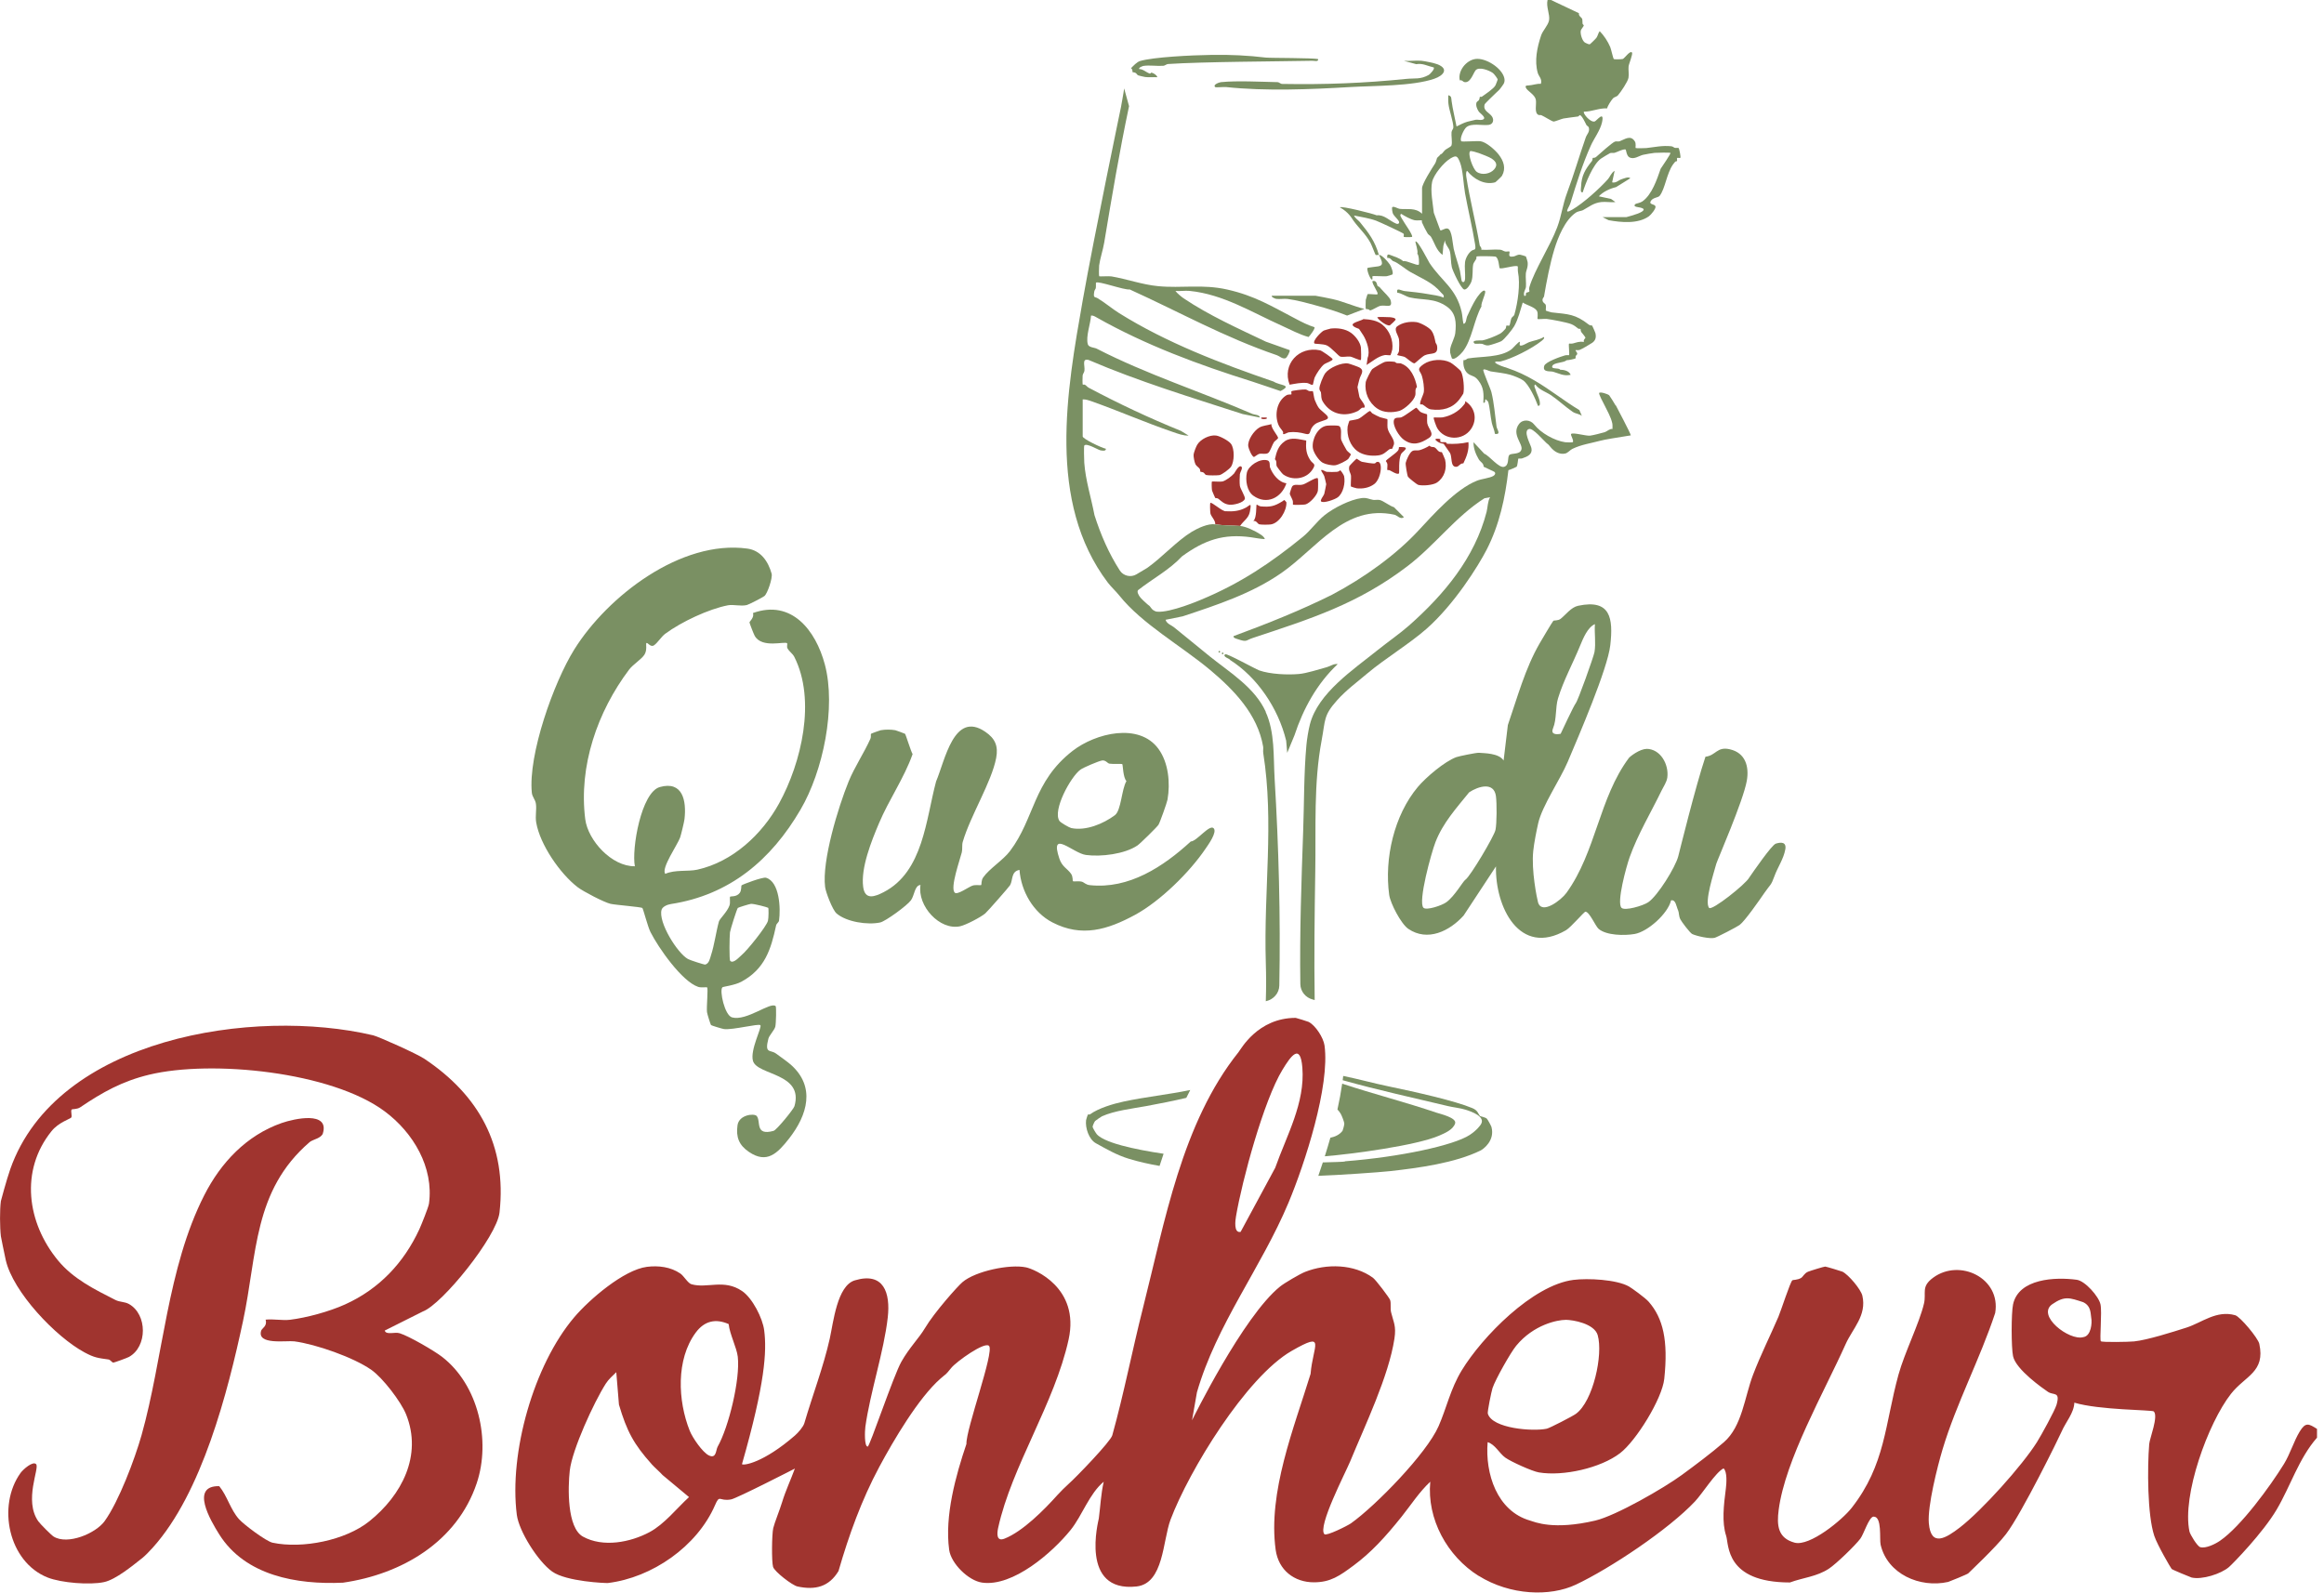 <svg width="213" height="146" viewBox="0 0 213 146" fill="none" xmlns="http://www.w3.org/2000/svg">
<g clip-path="url(#clip0_47_575)">
<path d="M59.24 58.95C59.175 59.024 59.335 59.58 59.07 60.006C58.806 60.433 58.017 60.909 57.662 61.38C54.756 65.239 53.023 70.225 53.638 75.091C53.887 77.05 56.074 79.446 58.187 79.411C57.877 77.829 58.766 72.626 60.474 72.149C62.571 71.564 62.93 73.404 62.735 75.091C62.705 75.359 62.421 76.519 62.336 76.772C62.126 77.397 60.553 79.63 60.978 80.106C61.857 79.709 63.05 79.912 63.909 79.724C67.154 79.005 69.851 76.48 71.404 73.652C73.461 69.902 74.804 64.188 72.802 60.219C72.642 59.907 72.357 59.753 72.178 59.441C72.083 59.282 72.193 59.034 72.138 58.969C71.948 58.756 69.821 59.471 69.167 58.28C69.072 58.111 68.692 57.119 68.692 57.055C68.692 56.97 69.152 56.608 69.012 56.197C72.537 54.927 74.759 57.769 75.598 60.909C76.647 64.848 75.443 70.681 73.371 74.218C70.675 78.836 66.875 82.045 61.492 82.874C61.157 82.923 60.718 83.117 60.633 83.404C60.314 84.535 62.081 87.383 63.06 87.918C63.25 88.023 64.558 88.449 64.638 88.424C64.997 88.325 65.072 87.854 65.167 87.561C65.477 86.624 65.632 85.399 65.891 84.471C65.961 84.223 66.655 83.593 66.86 83.003C66.96 82.71 66.85 82.264 66.92 82.199C66.98 82.144 67.509 82.244 67.799 81.852C67.983 81.599 67.913 81.222 67.968 81.162C68.048 81.078 69.906 80.379 70.205 80.463C71.459 80.83 71.558 83.3 71.399 84.397C71.379 84.545 71.169 84.669 71.134 84.828C70.66 87.035 70.106 88.826 67.958 89.992C67.334 90.329 66.276 90.443 66.211 90.508C65.921 90.781 66.415 93.082 67.094 93.266C68.438 93.633 70.645 91.788 71.094 92.239C71.159 92.303 71.134 93.797 71.059 94.114C70.984 94.431 70.505 94.908 70.425 95.215C70.061 96.619 70.585 96.207 71.099 96.564C71.419 96.788 72.258 97.398 72.492 97.611C74.749 99.62 74.025 102.195 72.317 104.377C71.239 105.751 70.28 106.709 68.642 105.597C67.729 104.977 67.444 104.248 67.594 103.157C67.729 102.185 69.112 102.046 69.347 102.299C69.771 102.76 69.142 104.154 70.899 103.668C71.184 103.588 72.732 101.684 72.812 101.411C73.696 98.345 69.396 98.593 69.012 97.254C68.727 96.252 69.866 94.144 69.691 93.98C69.516 93.816 67.174 94.431 66.365 94.337C66.201 94.317 65.212 94.015 65.167 93.97C65.122 93.925 64.813 92.938 64.798 92.78C64.743 92.303 64.918 90.617 64.808 90.518C64.753 90.468 64.293 90.567 63.989 90.468C62.501 89.972 60.344 86.882 59.62 85.448C59.365 84.947 58.956 83.325 58.876 83.241C58.771 83.137 56.419 82.963 55.95 82.854C55.36 82.715 53.463 81.728 52.944 81.331C51.321 80.086 49.488 77.412 49.144 75.398C49.044 74.813 49.194 74.218 49.119 73.692C49.064 73.29 48.784 73.062 48.744 72.675C48.395 69.203 50.732 62.581 52.639 59.53C55.69 54.649 62.416 49.465 68.488 50.289C69.736 50.457 70.41 51.474 70.72 52.585C70.829 52.977 70.335 54.431 70.055 54.644C69.871 54.783 68.618 55.428 68.443 55.467C67.874 55.596 67.214 55.393 66.72 55.487C64.952 55.83 62.456 57 60.973 58.096C60.603 58.369 60.259 58.955 59.929 59.163C59.6 59.371 59.35 58.831 59.235 58.965L59.24 58.95ZM70.405 83.221C70.345 83.166 69.082 82.834 68.827 82.859C68.672 82.874 67.669 83.186 67.624 83.231C67.539 83.315 66.935 85.22 66.905 85.463C66.855 85.85 66.83 87.978 66.92 88.077C67.204 88.385 67.749 87.735 67.968 87.556C68.483 87.135 70.25 84.932 70.385 84.411C70.45 84.159 70.455 83.266 70.41 83.226L70.405 83.221Z" fill="#7A9063"/>
<path d="M150.892 68.647C152.185 68.647 152.969 70.071 152.814 71.271C152.759 71.693 152.474 72.09 152.285 72.477C151.351 74.411 150.108 76.48 149.359 78.588C149.064 79.411 148.145 82.75 148.615 83.221C148.914 83.523 150.582 83.037 151.066 82.71C151.94 82.11 153.548 79.511 153.813 78.509C153.912 78.136 155.4 72.075 156.309 69.371C157.278 69.257 157.353 68.414 158.541 68.687C159.969 69.014 160.329 70.259 160.099 71.574C159.775 73.419 157.383 78.881 157.298 79.193C157.093 79.977 156.189 82.685 156.644 83.226C156.893 83.523 160.019 81.033 160.314 80.458C160.683 79.927 162.376 77.462 162.756 77.338C163.225 77.189 163.749 77.169 163.629 77.859C163.47 78.752 162.92 79.511 162.626 80.334C162.311 81.212 162.271 81.043 161.717 81.847C161.283 82.482 159.919 84.441 159.44 84.793C159.19 84.977 157.358 85.924 157.143 85.974C156.689 86.078 155.54 85.825 155.101 85.627C154.896 85.532 154.122 84.501 154.012 84.282C153.848 83.96 153.897 83.662 153.803 83.454C153.623 83.072 153.598 82.452 153.158 82.536C152.864 83.762 151.011 85.418 149.808 85.622C148.874 85.781 147.236 85.761 146.517 85.151C146.223 84.898 145.679 83.578 145.309 83.578C145.184 83.578 143.991 85.002 143.526 85.275C139.247 87.755 137.02 83.102 137.11 79.421L134.144 83.93C132.856 85.359 130.844 86.351 129.076 85.151C128.412 84.699 127.433 82.819 127.323 82.035C126.864 78.702 127.773 74.729 129.95 72.139C130.699 71.251 132.406 69.798 133.48 69.406C133.715 69.322 135.328 68.99 135.547 69.009C136.047 69.054 137.38 69.034 137.809 69.719L138.199 66.465C139.057 63.98 139.791 61.251 141.12 58.965C141.324 58.607 142.283 56.995 142.368 56.911C142.428 56.851 142.797 56.921 143.042 56.722C143.506 56.355 143.996 55.666 144.64 55.532C147.606 54.902 147.871 56.658 147.586 59.153C147.341 61.316 144.695 67.457 143.686 69.838C142.992 71.47 141.339 73.876 140.98 75.468C140.815 76.202 140.605 77.254 140.526 78.007C140.336 79.793 140.87 82.373 140.96 82.7C141.284 83.91 143.097 82.507 143.571 81.847C146.283 78.092 146.547 73.171 149.289 69.486C149.384 69.357 150.272 68.657 150.907 68.657L150.892 68.647ZM144.41 64.481C144.6 64.317 146.068 60.185 146.138 59.778C146.278 58.965 146.118 58.047 146.178 57.214C145.509 57.501 145.089 58.538 144.83 59.168C144.166 60.8 143.297 62.372 142.797 64.019C142.543 64.853 142.683 65.944 142.343 66.752C142.103 67.323 142.598 67.353 143.037 67.268C143.037 67.268 144.29 64.58 144.415 64.481H144.41ZM134.319 80.637C134.768 80.314 136.94 76.668 137.065 76.078C137.19 75.488 137.195 73.637 137.105 72.983C136.925 71.648 135.502 72.07 134.648 72.635C133.465 74.104 132.257 75.418 131.563 77.199C131.193 78.146 129.935 82.685 130.464 83.216C130.734 83.484 132.167 83.003 132.566 82.705C133.35 82.125 134.059 80.82 134.314 80.637H134.319Z" fill="#7A9063"/>
<path d="M87.507 81.832C87.732 82.07 88.77 81.311 89.13 81.187C89.429 81.083 89.874 81.187 89.934 81.128C89.974 81.088 89.914 80.721 90.109 80.438C90.678 79.625 91.941 78.851 92.565 78.022C94.852 74.997 94.662 71.663 98.317 68.826C100.405 67.209 104.399 66.212 106.177 68.652C107.096 69.912 107.27 71.777 107.006 73.3C106.956 73.578 106.327 75.354 106.182 75.602C106.077 75.785 104.499 77.338 104.254 77.502C103.091 78.295 100.909 78.563 99.526 78.375C98.342 78.216 96.165 75.944 97.094 78.712C97.344 79.461 97.813 79.61 98.158 80.091C98.357 80.369 98.293 80.736 98.332 80.775C98.392 80.84 98.852 80.746 99.151 80.825C99.356 80.88 99.506 81.103 99.88 81.142C103.475 81.529 106.621 79.446 109.138 77.139C109.677 77.139 110.856 75.532 111.235 75.929C111.58 76.291 110.721 77.462 110.496 77.794C109.038 79.957 106.337 82.611 104.04 83.861C101.513 85.23 99.146 85.954 96.45 84.555C94.702 83.648 93.584 81.703 93.439 79.744C92.655 79.888 92.85 80.651 92.58 81.142C92.495 81.296 90.508 83.558 90.303 83.732C89.884 84.089 88.521 84.798 88.001 84.912C86.124 85.319 84.057 83.042 84.366 81.128C83.832 81.153 83.817 82.07 83.497 82.522C83.163 82.998 81.161 84.461 80.666 84.565C79.508 84.813 77.58 84.516 76.672 83.737C76.312 83.429 75.683 81.807 75.623 81.311C75.318 78.92 76.826 73.985 77.78 71.638C78.314 70.329 79.193 69.024 79.777 67.72C79.857 67.546 79.787 67.313 79.832 67.268C79.862 67.234 80.676 66.946 80.721 66.941C81.131 66.866 81.65 66.866 82.059 66.941C82.104 66.951 82.918 67.239 82.948 67.268C83.018 67.338 83.462 68.811 83.642 69.133C82.858 71.341 81.47 73.315 80.566 75.458C79.867 77.105 78.879 79.57 79.113 81.311C79.278 82.531 80.157 82.214 80.996 81.782C84.621 79.907 84.861 75.111 85.794 71.638C86.618 69.699 87.427 65.125 90.298 67.08C91.212 67.7 91.507 68.394 91.302 69.481C90.882 71.703 88.945 74.754 88.236 77.184C88.151 77.482 88.226 77.824 88.151 78.136C87.976 78.836 87.068 81.371 87.497 81.822L87.507 81.832ZM102.856 70.051C102.806 70.001 102.042 70.061 101.683 70.006C101.498 69.977 101.338 69.649 100.984 69.719C100.674 69.778 99.296 70.354 99.016 70.562C98.128 71.217 96.45 74.282 97.099 75.254C97.209 75.418 98.013 75.875 98.183 75.909C99.511 76.192 101.124 75.517 102.177 74.734C102.766 74.297 102.791 72.353 103.241 71.604C102.921 71.266 102.921 70.106 102.861 70.046L102.856 70.051Z" fill="#7A9063"/>
<path d="M135.532 144.472C132.641 142.667 130.764 139.244 131.088 135.831C130.08 136.769 129.316 137.964 128.457 139.041C126.934 140.945 125.641 142.339 124.068 143.505C122.789 144.452 121.956 145.053 120.418 145.053C118.625 145.053 117.177 143.941 116.917 142.071C116.193 136.789 118.595 130.915 120.118 125.945C120.323 123.356 121.611 121.992 118.395 123.832C114.206 126.233 108.963 134.844 107.285 139.303C106.556 141.238 106.671 145.162 104.16 145.435C98.917 146.005 100.689 139.368 100.709 139.199C100.859 138.058 100.899 136.972 101.159 135.831C99.835 136.927 99.186 138.936 98.128 140.251C96.45 142.334 92.845 145.474 90.024 145.082C88.76 144.909 87.162 143.326 86.993 142.071C86.568 138.971 87.597 135.261 88.576 132.369C88.516 131.039 91.157 123.911 90.648 123.38C90.248 122.959 87.657 124.824 87.197 125.385C86.568 126.158 86.818 125.831 86.194 126.382C84.181 128.152 81.895 132.036 80.586 134.477C78.963 137.508 77.805 140.717 76.851 144.021C75.978 145.464 74.739 145.787 73.091 145.435C72.607 145.33 70.984 144.075 70.854 143.639C70.71 143.133 70.74 140.653 70.869 140.087C70.984 139.596 71.464 138.425 71.688 137.686C71.998 136.665 72.487 135.628 72.852 134.626C72.852 134.626 67.539 137.354 67.005 137.453C65.886 137.662 65.986 136.937 65.532 137.984C63.884 141.779 59.754 144.626 55.72 145.117C55.54 145.137 51.91 144.993 50.612 144.07C49.313 143.148 47.561 140.375 47.366 138.857C46.647 133.187 48.904 125.146 52.629 120.756C54.017 119.119 57.178 116.401 59.295 116.133C60.359 115.999 61.472 116.143 62.351 116.743C62.691 116.977 63.04 117.636 63.38 117.731C64.828 118.137 66.35 117.22 68.013 118.351C68.962 118.995 69.901 120.841 70.04 121.957C70.285 123.867 70.13 126.788 68.003 134.224C68.148 134.368 69.966 134.105 72.852 131.6C73.151 131.342 73.621 130.806 73.721 130.464C74.465 127.914 75.468 125.31 76.047 122.726C76.382 121.218 76.722 117.86 78.344 117.373C81.001 116.575 81.62 118.519 81.365 120.776C81.021 123.862 79.748 127.661 79.313 130.791C79.263 131.153 79.203 132.612 79.528 132.612C79.713 132.612 81.885 126.119 82.614 124.829C83.343 123.539 84.226 122.676 84.771 121.758C85.635 120.3 87.782 117.899 88.211 117.537C89.394 116.525 92.545 115.861 94.048 116.183C94.777 116.337 98.981 118.028 97.943 122.785C96.655 128.663 92.725 134.408 91.482 140.067C91.367 140.598 91.322 141.342 92.066 141.05C93.739 140.39 95.711 138.401 96.929 137.037C97.164 136.774 97.668 136.273 97.933 136.039C98.632 135.424 101.783 132.155 101.943 131.58C103.006 127.761 103.775 123.772 104.754 119.908C106.751 112.026 108.309 102.968 113.507 96.46C113.737 96.178 115.275 93.31 118.755 93.31C118.815 93.31 119.873 93.648 119.933 93.677C120.572 93.995 121.296 95.131 121.396 95.84C121.906 99.551 119.594 106.669 118.091 110.26C115.594 116.213 111.49 121.421 109.702 127.637L109.253 130.201C109.253 130.201 113.926 120.662 117.327 117.934C117.716 117.621 119.119 116.793 119.619 116.595C121.571 115.821 124.108 115.87 125.835 117.135C126.1 117.329 127.358 118.991 127.413 119.184C127.508 119.516 127.408 119.923 127.498 120.305C127.718 121.218 127.982 121.535 127.803 122.716C127.278 126.163 125.116 130.648 123.753 133.956C123.329 134.988 120.732 139.963 121.386 140.643C121.571 140.831 123.483 139.879 123.818 139.646C126.085 138.034 130.739 133.262 131.847 130.747C132.581 129.08 132.936 127.324 133.969 125.628C135.832 122.562 140.471 117.8 144.216 117.329C145.534 117.165 148.155 117.289 149.299 117.934C149.538 118.068 150.807 118.981 151.116 119.343C152.419 120.841 152.909 122.865 152.534 126.401C152.34 128.227 149.958 132.086 148.48 133.217C146.697 134.581 143.267 135.355 141.04 134.978C140.441 134.879 138.493 134.001 137.959 133.619C137.425 133.237 137.03 132.408 136.346 132.205C136.106 135.072 137.19 138.515 140.231 139.393C140.675 139.522 142.353 140.296 146.213 139.393C148.11 138.946 152.514 136.407 154.137 135.216C155.375 134.308 156.829 133.222 157.992 132.215C159.675 130.762 159.894 128.058 160.668 126.034C161.362 124.209 162.276 122.388 162.995 120.712C163.225 120.176 164.069 117.552 164.273 117.364C164.313 117.324 164.748 117.344 165.067 117.155C165.257 117.046 165.357 116.729 165.712 116.58C165.916 116.495 167.17 116.109 167.284 116.109C167.369 116.109 168.767 116.53 168.862 116.575C169.432 116.858 170.55 118.192 170.69 118.777C171.109 120.593 169.801 121.778 169.157 123.217C167.19 127.612 163.614 133.832 163.02 138.411C162.835 139.834 162.94 141 164.478 141.417C165.861 141.794 168.852 139.328 169.711 138.227C172.812 134.264 172.747 130.578 174 126.019C174.555 124.006 175.918 121.292 176.337 119.501C176.572 118.494 176.038 117.964 177.181 117.125C179.618 115.335 183.408 117.17 182.863 120.365C181.49 124.531 179.298 128.668 178.045 132.85C177.561 134.467 176.652 138.078 176.782 139.631C176.971 141.873 178.364 140.995 179.618 140.033C181.645 138.47 185.34 134.353 186.693 132.2C187.073 131.595 188.341 129.298 188.491 128.763C188.84 127.517 188.211 127.944 187.692 127.587C187.287 127.309 184.766 125.568 184.501 124.323C184.331 123.534 184.331 120.365 184.501 119.576C185.011 117.2 188.381 117.051 190.338 117.319C191.107 117.423 192.361 118.847 192.515 119.576C192.67 120.305 192.416 122.82 192.55 122.954C192.66 123.063 195.122 123.018 195.596 122.969C196.805 122.845 199.136 122.106 200.39 121.704C201.798 121.257 203.126 120.082 204.859 120.568C205.318 120.697 206.956 122.661 207.071 123.192C207.635 125.791 205.778 126.114 204.474 127.775C202.372 130.454 199.97 137.101 200.669 140.395C200.724 140.658 201.383 141.749 201.653 141.828C202.167 141.977 203.041 141.541 203.471 141.243C205.388 139.928 208.079 136.233 209.328 134.209C209.892 133.296 210.236 132.111 210.776 131.228C211.315 130.345 211.605 130.514 212.359 130.99V131.793C210.686 133.708 209.932 136.223 208.669 138.371C207.405 140.519 204.649 143.346 204.285 143.659C203.556 144.284 201.818 144.834 200.869 144.616C200.774 144.591 199.102 143.902 199.037 143.827C198.957 143.743 197.723 141.635 197.444 140.792C196.805 138.872 196.805 134.536 196.979 132.384C197.019 131.863 197.843 129.829 197.399 129.388C197.249 129.239 192.406 129.273 190.119 128.584C190.084 129.536 189.325 130.365 188.95 131.238C188.76 131.684 185.31 138.733 183.852 140.638C182.923 141.853 180.492 144.125 180.392 144.234C180.327 144.308 178.654 144.993 178.554 145.018C175.968 145.598 172.987 144.299 172.363 141.605C172.243 141.089 172.517 139.016 171.718 139.031C171.304 139.041 170.815 140.638 170.51 141.045C170.031 141.684 168.293 143.361 167.624 143.803C166.51 144.537 165.257 144.621 164.049 145.067C158.102 145.067 158.466 141.585 158.207 140.797C157.797 139.542 157.982 137.994 158.182 136.431C158.237 136.005 158.317 134.894 157.967 134.611C157.253 134.953 156.035 136.908 155.351 137.637C152.939 140.206 147.586 143.778 144.43 145.266C142.068 146.382 138.413 146.263 135.522 144.457L135.532 144.472ZM113.702 112.934L116.877 107.051C117.931 104.07 119.624 101.118 119.364 97.869C119.179 95.548 118.285 96.847 117.541 98.067C115.824 100.88 113.836 108.226 113.282 111.51C113.222 111.852 113.053 113.063 113.702 112.929V112.934ZM190.928 119.372C189.699 118.976 189.24 118.767 188.101 119.556C186.608 120.588 189.649 122.939 190.938 122.577C191.672 122.478 191.756 121.223 191.667 120.816C191.597 120.489 191.696 119.735 190.928 119.372ZM66.785 121.381C65.612 120.861 64.568 121.069 63.759 122.17C61.951 124.616 62.116 128.41 63.215 131.158C63.469 131.798 64.393 133.148 64.977 133.425C65.671 133.748 65.602 132.924 65.776 132.617C66.795 130.816 67.853 126.426 67.619 124.373C67.524 123.544 66.875 122.294 66.785 121.386V121.381ZM143.477 120.995C142.762 120.995 140.57 121.416 138.963 123.366C138.443 123.996 137.06 126.456 136.796 127.24C136.691 127.557 136.311 129.417 136.361 129.586C136.761 130.965 140.516 131.243 141.769 130.97C142.028 130.915 144.146 129.824 144.44 129.606C146.013 128.455 146.947 124.184 146.433 122.393C146.128 121.342 144.191 120.99 143.482 120.99L143.477 120.995ZM59.729 134.224C58.082 132.389 57.447 131.193 56.728 128.763L56.484 125.791C56.139 126.129 55.785 126.431 55.52 126.843C54.432 128.554 52.439 132.89 52.22 134.814C52.05 136.352 51.955 140.057 53.433 140.866C55.27 141.878 57.767 141.392 59.52 140.459C60.898 139.725 62.006 138.287 63.15 137.24L60.728 135.221C60.533 134.993 59.959 134.487 59.724 134.224H59.729Z" fill="#A0342F"/>
<path d="M0.075 110.126C0.075 110.126 0.589 108.177 0.944 107.17C5.198 95.111 23.274 92.333 34.199 94.908C34.668 95.017 38.194 96.589 38.903 97.066C43.881 100.394 46.467 105.012 45.783 111.148C45.539 113.36 40.52 119.576 38.753 120.226L35.258 121.977C35.412 122.413 36.166 122.076 36.631 122.22C37.474 122.478 39.776 123.812 40.515 124.382C43.856 126.962 45.004 132.071 43.691 135.975C41.889 141.332 36.83 144.313 31.433 145.087C27.193 145.281 22.47 144.442 20.093 140.658C19.274 139.353 17.416 136.183 20.093 136.238C20.837 137.151 21.107 138.361 21.901 139.259C22.355 139.77 24.397 141.298 24.981 141.422C27.718 142.002 31.677 141.203 33.849 139.457C36.82 137.076 38.733 133.425 37.22 129.66C36.745 128.48 35.078 126.312 34.044 125.583C32.426 124.437 28.941 123.222 26.979 122.964C26.27 122.87 23.518 123.331 23.938 121.982C24.003 121.763 24.527 121.565 24.342 120.975C25.061 120.895 25.88 121.069 26.579 120.985C28.097 120.801 30.189 120.231 31.632 119.576C34.758 118.162 37.015 115.761 38.438 112.681C38.623 112.274 39.272 110.662 39.317 110.34C39.771 107.016 37.879 103.831 35.263 101.882C30.389 98.246 19.389 97.14 13.672 98.519C11.205 99.114 9.407 100.121 7.365 101.5C7.051 101.713 6.636 101.649 6.571 101.713C6.446 101.842 6.646 102.328 6.521 102.457C6.406 102.577 5.358 102.904 4.724 103.693C1.808 107.304 2.477 112.11 5.323 115.553C6.721 117.244 8.653 118.192 10.576 119.169C10.985 119.377 11.415 119.318 11.819 119.541C13.517 120.494 13.522 123.455 11.819 124.392C11.624 124.497 10.466 124.913 10.391 124.913C10.261 124.913 10.121 124.65 9.947 124.626C8.978 124.492 8.648 124.462 7.755 123.981C5.118 122.572 1.178 118.425 0.524 115.498C0.379 114.863 0.085 113.351 0.08 113.326C-0.015 112.527 -0.03 110.89 0.08 110.111L0.075 110.126Z" fill="#A0342F"/>
<path d="M13.012 142.85C12.164 143.52 10.606 144.805 9.537 145.033C8.229 145.315 5.627 145.107 4.374 144.616C0.759 143.187 -0.285 138.029 1.887 135.023C2.122 134.7 3.016 133.907 3.311 134.224C3.645 134.591 2.167 137.523 3.505 139.452C3.675 139.695 4.694 140.722 4.918 140.861C6.192 141.65 8.763 140.583 9.587 139.447C10.885 137.652 12.353 133.758 12.973 131.565C14.955 124.521 15.319 116.242 18.725 109.561C20.238 106.585 22.585 104.08 25.815 102.949C26.969 102.547 30.199 101.832 29.595 103.891C29.46 104.347 28.651 104.461 28.382 104.695C23.189 109.169 23.593 114.948 22.27 121.119C20.872 127.646 18.51 136.843 14.021 141.853C13.786 142.116 13.307 142.622 13.018 142.85H13.012Z" fill="#A0342F"/>
<path d="M111.754 59.674C111.654 59.674 111.654 59.823 111.754 59.823C111.854 59.823 111.854 59.674 111.754 59.674Z" fill="#7A9063"/>
<path d="M112.059 59.823C111.959 59.823 111.959 59.971 112.059 59.971C112.159 59.971 112.159 59.823 112.059 59.823Z" fill="#7A9063"/>
<path d="M128.427 33.319C128.312 33.279 128.147 33.319 128.007 33.284C127.937 33.27 127.888 33.18 127.818 33.17C127.568 33.136 127.179 33.116 126.939 33.17C126.789 33.2 125.925 33.711 125.78 33.83C125.656 33.934 125.196 34.857 125.171 35.035C125.041 35.968 125.446 36.92 126.235 37.456C126.809 37.848 127.613 37.848 128.272 37.664C128.771 37.481 129.595 36.747 129.715 36.236C129.775 35.978 129.645 35.695 129.87 35.477C129.71 34.634 129.296 33.642 128.422 33.329L128.427 33.319ZM130.319 34.45C130.439 34.842 130.549 35.536 130.494 35.948C130.464 36.181 130.05 36.95 130.184 37.074C130.209 37.094 130.319 37.044 130.394 37.089C130.639 37.228 130.824 37.486 131.163 37.531C132.187 37.669 133.106 37.446 133.75 36.623C133.81 36.543 134.109 36.117 134.114 36.082C134.234 35.67 134.124 34.44 133.904 34.053C133.815 33.89 133.106 33.314 132.921 33.225C132.217 32.873 131.138 32.932 130.484 33.379C129.75 33.88 130.169 33.964 130.319 34.455V34.45ZM124.482 37.654C124.617 37.585 124.687 37.461 124.822 37.387C124.897 37.347 125.006 37.392 125.031 37.372C125.251 37.188 124.647 36.613 124.592 36.38C124.562 36.251 124.417 35.536 124.417 35.492C124.417 35.442 124.562 34.897 124.597 34.758C124.702 34.346 125.116 33.979 124.582 33.681C124.467 33.617 123.708 33.349 123.573 33.324C122.964 33.21 121.831 33.711 121.461 34.212C121.281 34.46 120.897 35.363 120.927 35.651C120.942 35.819 121.057 35.898 121.067 35.968C121.122 36.305 121.047 36.499 121.251 36.836C121.971 38.012 123.274 38.265 124.477 37.664L124.482 37.654ZM121.291 38.557C121.446 38.503 121.801 38.428 121.691 38.2C121.586 37.982 121.037 37.625 120.857 37.372C120.742 37.213 120.577 36.861 120.503 36.667C120.428 36.479 120.358 35.894 120.328 35.864C120.303 35.839 120.098 35.879 119.968 35.844C119.883 35.819 119.813 35.725 119.654 35.705C119.459 35.68 118.42 35.804 118.365 35.869C118.32 35.918 118.395 36.107 118.355 36.157C118.325 36.186 118.081 36.127 117.901 36.236C117.022 36.772 116.802 38.022 117.167 38.934C117.282 39.217 117.467 39.361 117.586 39.574C117.626 39.649 117.576 39.758 117.601 39.783C117.676 39.867 117.991 39.644 118.126 39.629C118.67 39.564 119.164 39.639 119.659 39.773C120.158 39.907 120.003 39.53 120.253 39.177C120.552 38.751 120.862 38.716 121.296 38.557H121.291ZM124.422 41.365C124.956 41.742 125.681 41.826 126.325 41.747C126.789 41.687 126.989 41.459 127.303 41.211C127.413 41.122 127.578 41.157 127.603 41.132C127.618 41.117 127.748 40.775 127.753 40.75C127.863 40.254 127.273 39.797 127.174 39.237C127.139 39.033 127.188 38.458 127.154 38.423C127.129 38.399 126.614 38.299 126.494 38.25C126.275 38.16 125.995 38.017 125.79 37.898C125.705 37.848 125.621 37.679 125.566 37.679C125.411 37.679 124.807 38.275 124.482 38.404C124.292 38.478 123.703 38.547 123.673 38.577C123.653 38.597 123.523 39.024 123.513 39.098C123.414 39.926 123.733 40.874 124.427 41.365H124.422ZM111.759 43.553C111.989 43.523 112.683 42.997 112.818 42.798C113.142 42.327 113.167 41.147 112.818 40.68C112.598 40.393 111.809 39.971 111.455 39.926C110.866 39.847 110.022 40.264 109.722 40.78C109.617 40.958 109.422 41.469 109.397 41.663C109.373 41.856 109.477 42.382 109.567 42.56C109.652 42.724 109.822 42.813 109.937 42.952C110.022 43.056 109.992 43.22 110.017 43.245C110.037 43.265 110.196 43.255 110.311 43.324C110.391 43.369 110.436 43.513 110.546 43.543C110.731 43.597 111.53 43.587 111.754 43.557L111.759 43.553ZM128.222 32.178C128.207 32.337 128.027 32.52 128.067 32.55C128.107 32.585 128.627 32.664 128.731 32.719C128.956 32.828 129.475 33.354 129.655 33.304C129.72 33.284 130.344 32.679 130.584 32.57C131.143 32.312 131.837 32.615 131.712 31.717C131.687 31.553 131.593 31.479 131.573 31.404C131.483 31.008 131.443 30.65 131.178 30.288C130.963 30.001 130.164 29.574 129.815 29.529C129.221 29.455 128.547 29.554 128.062 29.911C127.688 30.184 128.177 30.76 128.222 31.112C128.257 31.38 128.247 31.901 128.222 32.178ZM132.152 41.449C132.152 41.449 131.962 41.459 131.857 41.37C131.717 41.261 131.628 41.082 131.468 41.003C131.373 40.953 131.143 41.028 131.023 40.854C130.754 41.023 130.399 41.186 130.095 41.271C129.875 41.33 129.65 41.221 129.425 41.36C129.191 41.504 128.896 42.159 128.836 42.431C128.806 42.58 128.976 43.597 129.046 43.706C129.126 43.83 129.865 44.411 129.97 44.445C130.369 44.559 131.348 44.48 131.707 44.232C132.396 43.761 132.631 42.937 132.446 42.134C132.436 42.099 132.177 41.474 132.152 41.449ZM117.746 40.457C117.157 40.859 116.992 41.444 116.847 42.099C117.052 42.273 116.947 42.511 117.002 42.709C117.022 42.784 117.497 43.404 117.591 43.478C118.41 44.078 119.664 43.944 120.253 43.101C120.687 42.476 120.353 42.575 120.098 42.193C119.699 41.603 119.674 41.082 119.719 40.383C119.054 40.279 118.365 40.031 117.746 40.452V40.457ZM123.434 41.291C123.334 41.142 122.944 40.417 122.919 40.294C122.844 39.961 123.054 39.138 122.675 39.033C122.515 38.989 121.811 38.999 121.611 39.024C120.762 39.138 120.223 40.298 120.323 41.067C120.378 41.489 120.867 42.218 121.232 42.422C121.501 42.57 122.075 42.689 122.38 42.65C122.65 42.615 123.424 42.248 123.593 42.044C123.623 42.005 123.813 41.682 123.813 41.663C123.813 41.603 123.508 41.4 123.434 41.286V41.291ZM117.901 44.301C117.197 44.212 116.633 43.478 116.403 42.853C116.338 42.675 116.458 42.278 116.153 42.198C115.469 42.01 114.416 42.684 114.276 43.339C114.131 44.019 114.281 45.016 114.865 45.437C116.093 46.32 117.457 45.641 117.901 44.306V44.301ZM118.201 35.264C118.75 35.174 119.229 35.055 119.798 35.11C119.953 35.125 120.238 35.353 120.323 35.264C120.348 35.239 120.443 34.718 120.493 34.604C120.652 34.257 121.082 33.592 121.381 33.379C121.536 33.27 122.145 33.076 122.14 32.927C122.14 32.838 121.157 32.148 120.987 32.114C119.039 31.702 117.487 33.413 118.196 35.264H118.201ZM121.916 30.134C121.841 30.145 121.381 30.278 121.326 30.303C121.097 30.417 120.243 31.265 120.478 31.494C120.517 31.533 121.271 31.518 121.601 31.662C121.995 31.836 122.69 32.65 122.839 32.689C123.089 32.759 123.469 32.659 123.748 32.689C123.953 32.714 124.652 33.076 124.727 32.997C124.767 32.957 124.752 32.029 124.732 31.861C124.672 31.37 124.222 30.794 123.818 30.507C123.284 30.13 122.56 30.045 121.916 30.125V30.134ZM128.666 40.313C129.48 40.894 130.169 40.666 130.943 40.164C131.553 39.783 130.903 39.331 130.809 38.791C130.774 38.587 130.824 38.007 130.789 37.977C130.764 37.957 130.364 37.878 130.179 37.754C130.07 37.679 129.86 37.377 129.805 37.377C129.72 37.377 128.781 38.131 128.422 38.26C128.247 38.324 127.843 38.21 127.758 38.503C127.613 39.024 128.227 40.001 128.666 40.313ZM134.284 36.767C134.324 36.96 134.234 37.02 134.134 37.149C133.665 37.744 132.936 38.131 132.217 38.26C132.012 38.294 131.433 38.25 131.403 38.279C131.353 38.329 131.642 39.108 131.722 39.242C132.391 40.383 134.069 40.422 134.818 39.336C135.427 38.453 135.198 37.332 134.284 36.772V36.767ZM112.044 44.138C111.814 44.187 111.115 44.108 111.07 44.153C111.04 44.182 111.055 44.827 111.085 44.966C111.095 45.001 111.355 45.626 111.38 45.651C111.405 45.675 111.565 45.641 111.674 45.73C111.994 45.983 112.179 46.201 112.653 46.266C113.028 46.315 113.981 46.102 114.096 45.725C114.151 45.542 113.677 44.803 113.637 44.535C113.602 44.272 113.612 43.746 113.637 43.468C113.652 43.304 113.916 42.928 113.792 42.794C113.552 42.541 113.177 43.324 113.112 43.399C112.893 43.652 112.348 44.068 112.034 44.138H112.044ZM126.175 42.352C126.12 42.372 126.075 42.461 126 42.481C125.83 42.521 125.041 42.382 124.817 42.332C124.692 42.302 124.377 42.05 124.347 42.05C124.297 42.05 123.688 42.684 123.673 42.729C123.558 43.136 123.798 43.354 123.823 43.622C123.843 43.83 123.773 44.559 123.823 44.604C123.843 44.624 124.277 44.753 124.347 44.763C124.902 44.827 125.496 44.713 125.945 44.381C126.609 43.895 126.799 42.144 126.18 42.352H126.175ZM114.94 41.891C114.97 41.891 115.29 41.633 115.409 41.608C115.679 41.548 116.004 41.677 116.233 41.524C116.413 41.405 116.598 40.78 116.758 40.536C116.842 40.413 117.112 40.254 117.137 40.16C117.182 39.996 116.458 39.237 116.533 38.88C116.168 38.994 115.729 39.009 115.414 39.197C114.92 39.49 114.331 40.348 114.406 40.919C114.436 41.137 114.745 41.891 114.94 41.891ZM114.166 46.544C113.592 46.851 113.003 46.906 112.358 46.866C112.039 46.921 111.045 45.973 110.925 46.107C110.89 46.142 110.905 46.926 110.94 47.074C111 47.352 111.415 47.714 111.38 48.066C112.229 48.195 112.828 48.151 113.657 48.215C113.966 47.734 114.431 47.531 114.551 46.921C114.735 45.953 114.566 46.33 114.171 46.544H114.166ZM122.829 43.106C122.829 43.106 122.71 43.245 122.53 43.255C122.255 43.27 121.876 43.28 121.611 43.255C121.446 43.24 121.187 43.012 121.087 43.101C121.047 43.136 121.331 43.518 121.371 43.647C121.401 43.741 121.551 44.346 121.551 44.386C121.551 44.431 121.401 45.145 121.371 45.274C121.336 45.418 120.962 45.854 121.082 45.968C121.291 46.162 122.33 45.795 122.6 45.596C123.119 45.214 123.319 44.252 123.189 43.647C123.169 43.553 122.899 43.111 122.824 43.116L122.829 43.106ZM119.324 44.435C119.029 44.505 118.595 44.336 118.425 44.599C118.38 44.669 118.201 45.219 118.211 45.264C118.236 45.398 118.435 45.73 118.485 45.904C118.52 46.038 118.485 46.241 118.505 46.261C118.545 46.3 119.469 46.281 119.629 46.246C120.028 46.162 120.727 45.398 120.787 44.986C120.812 44.822 120.822 43.89 120.782 43.85C120.622 43.681 119.614 44.431 119.324 44.435ZM117.522 45.963C116.802 46.41 116.418 46.499 115.544 46.42C115.379 46.405 115.205 46.226 115.17 46.266C115.12 46.325 115.195 47.511 114.865 47.769C115.155 47.69 115.25 48.017 115.409 48.062C115.584 48.111 116.258 48.106 116.463 48.076C117.247 47.972 117.951 46.812 117.901 46.038C117.646 45.76 117.756 45.819 117.527 45.963H117.522ZM132.611 40.685C132.561 40.373 132.047 40.67 132.002 40.442C131.977 40.318 132.082 40.254 131.932 40.234C131.827 40.219 131.558 40.179 131.553 40.308C131.757 40.547 132.022 40.646 132.312 40.685L132.901 41.529C133.106 41.925 132.921 42.794 133.45 42.794C133.73 42.794 133.81 42.451 134.119 42.481C134.414 41.871 134.658 41.261 134.584 40.532C133.919 40.68 133.295 40.715 132.611 40.68V40.685ZM128.592 40.988C128.487 40.983 128.232 40.973 128.217 40.988C128.202 41.003 128.232 41.166 128.142 41.291C127.952 41.563 127.009 42.159 127.014 42.268C127.014 42.283 127.139 42.397 127.159 42.565C127.174 42.709 127.119 43.061 127.159 43.096C127.179 43.111 127.283 43.076 127.363 43.111C127.543 43.19 128.062 43.547 128.217 43.399C128.282 43.334 128.137 42.124 128.437 41.583C128.527 41.425 129.206 41.023 128.592 40.988ZM127.378 29.832C127.413 29.822 127.913 29.346 127.913 29.306C127.918 29.128 127.538 29.093 127.383 29.078C127.193 29.063 126.29 29.043 126.245 29.078C126.155 29.152 127.044 29.921 127.378 29.827V29.832ZM116.078 38.275C116.078 38.275 115.639 38.26 115.624 38.275C115.384 38.473 116.318 38.473 116.078 38.275ZM126.699 29.762C126.22 29.376 125.586 29.286 124.966 29.252C124.792 29.381 123.963 29.564 123.968 29.767C123.968 29.976 124.537 30.13 124.562 30.154C124.587 30.179 124.892 30.645 124.952 30.745C125.276 31.27 125.601 32.238 125.346 32.798L125.251 33.458C125.785 33.131 126.29 32.664 126.914 32.55C127.059 32.526 127.408 32.6 127.448 32.55C127.468 32.53 127.598 32.099 127.608 32.029C127.708 31.191 127.358 30.298 126.694 29.762H126.699Z" fill="#A0342F"/>
<path d="M132.931 31.886C132.906 32.02 132.891 32.193 132.911 32.327C132.921 32.401 133.051 32.828 133.066 32.848C133.285 33.071 133.899 32.441 134.054 32.248C134.913 31.166 135.098 29.296 135.782 28.086C135.697 27.783 136.246 26.826 136.101 26.672C135.907 26.459 135.362 27.272 135.268 27.426C134.998 27.858 134.663 28.552 134.454 29.028C134.384 29.187 134.389 29.688 134.129 29.683C134.049 29.341 134.034 28.89 133.959 28.572C133.45 26.414 132.152 25.809 131.018 24.108C130.908 23.939 129.9 21.935 129.73 22.148C129.695 22.193 130 23.021 129.9 23.259C130.07 23.393 130.075 24.217 130.035 24.256C129.89 24.4 128.896 23.845 128.607 23.944C128.267 23.641 127.808 23.532 127.378 23.359C127.129 23.254 127.114 23.468 127.154 23.656C127.438 23.582 127.533 23.889 127.703 23.944C128.132 24.073 128.731 24.628 129.276 24.941C130.289 25.526 131.298 25.884 132.082 26.826C132.212 26.98 132.371 27.019 132.312 27.277C131.877 27.099 131.358 27.039 130.888 26.96C130.174 26.831 129.48 26.762 128.741 26.682C128.377 26.642 127.967 26.3 128.062 26.831C128.457 26.871 128.841 27.183 129.216 27.267C130.424 27.54 131.463 27.297 132.616 28.111C133.445 28.696 133.485 29.574 133.38 30.531C133.335 30.948 133.006 31.528 132.936 31.895L132.931 31.886Z" fill="#7A9063"/>
<path d="M125.336 26.975C125.336 26.975 125.186 27.426 125.176 27.496C125.156 27.64 125.156 28.299 125.181 28.329C125.196 28.344 125.466 28.304 125.561 28.463C125.845 28.398 126.275 28.091 126.484 28.041C127.029 27.917 127.683 28.334 127.448 27.511C127.378 27.267 126.804 26.747 126.619 26.523C126.32 26.161 126.395 26.33 126.255 26.211C126.205 26.166 126.21 25.65 125.79 25.769C125.725 26.042 126.385 26.846 126.245 26.975C126.185 27.034 125.396 26.915 125.336 26.975Z" fill="#7A9063"/>
<path d="M132.017 14.177C131.967 14.226 131.762 14.43 131.712 14.475C131.692 14.494 131.627 14.832 131.533 14.98C131.248 15.417 130.334 16.855 130.334 17.257V19.594C129.71 19.003 129.016 19.227 128.282 19.147C128.122 19.132 127.728 18.869 127.603 18.993C127.553 19.043 127.603 19.455 127.673 19.604C127.758 19.782 128.137 20.129 128.207 20.278C128.292 20.452 128.162 20.576 127.977 20.506C127.368 20.263 126.869 19.658 126.175 19.738C125.82 19.579 122.944 18.86 122.799 19.003C123.628 19.47 123.893 20.015 124.033 20.209C124.572 20.958 125.136 21.409 125.606 22.262C125.73 22.491 126.04 23.329 126.08 23.373C126.11 23.403 126.29 23.354 126.38 23.373C126.02 22.113 125.471 21.379 124.637 20.358C124.472 20.159 124.192 20.01 124.103 19.757C124.747 19.891 125.516 20.005 126.13 20.233C126.424 20.343 128.552 21.325 128.647 21.429C128.696 21.484 128.622 21.672 128.661 21.717C128.686 21.747 129.39 21.747 129.415 21.717C129.55 21.588 128.661 20.377 128.527 20.11C128.457 19.976 128.222 19.693 128.427 19.604C128.766 19.822 129.271 20.105 129.655 20.189C129.84 20.229 130.289 20.174 130.319 20.204C130.334 20.224 130.299 20.328 130.334 20.407C130.474 20.72 130.674 21.116 130.849 21.409C130.913 21.518 131.088 21.598 131.153 21.707C131.493 22.277 131.642 22.957 132.212 23.369L132.287 22.54L132.436 22.014C132.421 22.376 132.796 22.714 132.876 23.011C132.991 23.433 132.966 24.073 133.061 24.485C133.14 24.832 133.899 26.449 134.184 26.533C134.434 26.608 134.773 26.042 134.848 25.839C135.038 25.313 134.923 24.678 135.028 24.212C135.058 24.088 135.233 23.875 135.303 23.726C135.337 23.646 135.303 23.542 135.318 23.522C135.377 23.458 136.91 23.488 137.055 23.522C137.37 23.607 137.395 24.524 137.44 24.574C137.579 24.723 138.938 24.252 139.107 24.425C139.127 24.445 139.097 24.772 139.127 24.931C139.352 26.057 139.117 27.714 138.793 28.855C138.758 28.974 138.583 29.038 138.518 29.187C138.468 29.301 138.383 29.807 138.343 29.842C138.293 29.887 138.109 29.812 138.059 29.857C138.029 29.887 138.059 30.045 137.974 30.149C137.864 30.283 137.644 30.497 137.5 30.581C137.125 30.794 136.256 31.142 135.852 31.206C135.772 31.216 134.723 31.137 135.163 31.504C135.193 31.528 135.642 31.494 135.827 31.518C135.987 31.543 136.106 31.702 136.456 31.657C136.621 31.637 137.455 31.36 137.594 31.28C137.874 31.122 138.608 30.209 138.783 29.901C139.152 29.252 139.337 28.448 139.562 27.734C139.911 27.967 140.64 28.14 140.855 28.483C141.01 28.731 140.88 29.192 140.925 29.242C140.97 29.286 141.574 29.212 141.764 29.237C142.243 29.296 143.596 29.549 144.011 29.713C144.275 29.817 144.445 29.966 144.66 30.13C144.71 30.169 144.825 30.125 144.855 30.154C144.88 30.174 144.855 30.333 144.935 30.447C145.009 30.561 145.304 30.864 145.309 30.973C145.309 31.003 145.094 31.151 145.169 31.35C144.765 31.275 144.5 31.395 144.166 31.484C144.036 31.518 143.826 31.484 143.806 31.504C143.746 31.563 143.866 32.496 143.806 32.555C143.786 32.575 143.581 32.54 143.447 32.575C143.042 32.689 141.644 33.175 141.534 33.537C141.344 34.162 142.073 33.999 142.348 34.078C142.897 34.232 143.307 34.5 143.956 34.361C143.806 33.989 143.337 33.9 142.987 33.89C142.887 33.681 142.103 33.89 142.283 33.532C142.438 33.22 143.302 33.279 143.591 33.022C143.746 33.022 144.345 32.907 144.405 32.848C144.43 32.823 144.385 32.714 144.42 32.64C144.45 32.565 144.545 32.516 144.555 32.461C144.59 32.302 144.35 32.148 144.41 32.099C144.435 32.079 144.635 32.124 144.77 32.079C144.955 32.02 145.748 31.553 145.933 31.424C146.248 31.201 146.308 30.908 146.223 30.531C146.213 30.497 145.953 29.872 145.923 29.847C145.898 29.822 145.738 29.857 145.629 29.767C144.365 28.775 143.751 28.81 142.213 28.637C142.143 28.627 141.709 28.498 141.689 28.478C141.649 28.438 141.719 28.121 141.674 27.962C141.629 27.808 141.374 27.764 141.374 27.496C141.374 27.327 141.504 27.253 141.514 27.178C141.749 25.779 142.058 24.177 142.463 22.843C142.802 21.732 143.437 20.174 144.415 19.504C144.645 19.346 144.945 19.341 145.084 19.266C145.659 18.954 146.048 18.602 146.762 18.522C147.167 18.478 147.641 18.567 148.055 18.527L147.661 18.239L146.537 17.996C146.932 17.57 147.556 17.287 148.115 17.153L149.423 16.34C149.259 16.166 148.814 16.369 148.61 16.434C148.325 16.528 148.12 16.801 147.756 16.717L147.985 15.66C147.681 15.829 147.551 16.221 147.381 16.414C146.612 17.282 145.114 18.626 144.121 19.207C143.227 19.728 143.811 19.028 143.946 18.582C144.485 16.821 145.054 15.01 145.803 13.344C146.088 12.704 146.672 11.945 146.832 11.201C147.072 10.075 146.318 11.091 146.158 11.136C145.753 11.25 145.034 10.362 145.174 10.238C145.903 10.238 146.572 9.891 147.296 9.936C147.346 9.693 147.661 9.216 147.826 9.028C147.95 8.884 148.165 8.879 148.29 8.735C148.55 8.443 149.199 7.475 149.254 7.133C149.314 6.791 149.229 6.419 149.264 6.086C149.289 5.853 149.683 4.931 149.573 4.812C149.384 4.608 148.889 5.362 148.729 5.407C148.615 5.442 147.935 5.447 147.906 5.417C147.851 5.362 147.661 4.504 147.581 4.311C147.361 3.795 147.012 3.259 146.617 2.857C146.482 3.011 146.447 3.279 146.318 3.462C146.258 3.552 145.748 4.048 145.703 4.063C145.634 4.082 145.334 3.948 145.264 3.904C145.009 3.74 144.815 3.09 144.885 2.793C144.91 2.684 145.159 2.406 145.159 2.331C145.159 2.287 145.054 2.237 145.044 2.168C145.024 2.019 145.044 1.87 145.014 1.746C144.969 1.592 144.66 1.483 144.715 1.21L142.143 -0.005H141.839C141.684 0.615 142.073 1.329 141.974 1.865C141.884 2.336 141.399 2.793 141.245 3.254C140.88 4.355 140.62 5.571 140.94 6.687C141.03 6.999 141.364 7.242 141.225 7.684C140.815 7.659 140.51 7.808 140.086 7.832C139.921 7.842 139.752 7.828 139.861 8.061C140.001 8.353 140.66 8.666 140.76 9.127C140.85 9.554 140.585 10.347 141.01 10.536C141.075 10.566 141.19 10.526 141.279 10.566C141.554 10.685 142.198 11.106 142.378 11.141C142.493 11.161 143.107 10.898 143.292 10.863C143.701 10.789 144.201 10.744 144.625 10.68C144.7 10.67 144.75 10.556 144.79 10.556C144.979 10.556 145.294 11.255 145.394 11.449C145.439 11.538 145.584 11.583 145.614 11.682C145.733 12.084 145.449 12.287 145.339 12.6C144.735 14.321 144.255 16.002 143.626 17.679C143.207 18.8 143.132 19.742 142.718 20.844C142.068 22.57 140.66 24.708 140.176 26.305C140.061 26.682 140.361 26.722 139.951 26.811C139.732 26.861 139.991 27.173 139.702 27.119C139.587 26.791 139.841 26.523 139.856 26.295C139.886 25.903 139.816 25.472 139.846 25.08C139.871 24.772 140.066 24.509 140.011 24.023C140.001 23.954 139.871 23.522 139.851 23.507C139.831 23.488 139.392 23.354 139.327 23.349C139.047 23.324 138.943 23.473 138.723 23.512C138.074 23.622 138.438 23.165 138.338 23.056C138.303 23.021 138.069 23.086 137.954 23.056C137.784 23.016 137.664 22.907 137.51 22.892C136.955 22.838 136.326 22.942 135.762 22.892C135.827 22.699 135.637 22.585 135.622 22.505C135.263 20.387 134.703 18.249 134.389 16.196C134.369 16.077 134.339 15.705 134.469 15.665C135.058 16.409 136.057 16.989 137.04 16.712C137.085 16.697 137.624 16.186 137.659 16.121C138.049 15.427 137.814 14.752 137.35 14.157C137.025 13.74 136.211 13.016 135.687 12.947C135.397 12.907 133.999 13.016 133.939 12.952C133.735 12.753 134.164 11.855 134.389 11.667C134.863 11.26 135.847 11.528 136.446 11.449C136.845 11.394 136.95 11.007 136.751 10.69C136.516 10.313 135.897 10.179 136.071 9.569C136.096 9.479 136.955 8.671 137.125 8.502C137.215 8.413 137.42 8.244 137.5 8.125C137.719 7.803 137.979 7.619 137.874 7.158C137.659 6.23 136.161 5.278 135.228 5.407C134.369 5.526 133.59 6.513 133.795 7.371C134.004 7.307 134.089 7.49 134.179 7.515C134.748 7.679 135.008 6.756 135.228 6.463C135.522 6.072 136.481 6.444 136.825 6.692C136.945 6.781 137.265 7.203 137.265 7.297C137.265 7.327 137.095 7.758 137.06 7.828C136.885 8.145 136.146 8.626 135.822 8.859C135.772 8.899 135.657 8.854 135.627 8.884C135.607 8.904 135.617 9.063 135.547 9.177C135.497 9.256 135.352 9.306 135.322 9.41C135.243 9.673 135.382 10.01 135.537 10.233C135.652 10.397 136.361 10.844 135.842 10.982C135.667 11.032 135.412 10.943 135.233 10.982C135.028 11.022 134.698 11.101 134.499 11.156C134.159 11.25 133.81 11.439 133.495 11.592C133.345 10.794 133.145 10.04 133.041 9.256C133.006 9.013 133.061 8.81 132.736 8.73C132.736 8.998 132.721 9.271 132.756 9.539C132.821 10.104 133.205 11.176 133.205 11.667C133.205 11.831 133.056 11.935 133.036 12.113C133.001 12.47 133.12 13.016 133.036 13.319C132.986 13.492 132.531 13.616 132.356 13.85C132.067 14.241 132.052 14.102 131.992 14.162L132.017 14.177ZM134.738 13.864C134.808 13.795 135.412 13.988 135.552 14.038C135.832 14.137 136.506 14.4 136.716 14.539C137.125 14.817 137.295 15.119 136.945 15.526C136.591 15.943 135.802 16.092 135.342 15.749C134.988 15.486 134.504 14.098 134.738 13.864ZM132.911 14.539C133.46 14.217 133.56 14.261 133.805 14.866C134.089 15.566 134.129 16.91 134.274 17.714C134.554 19.246 134.943 20.849 135.193 22.376C135.298 23.021 135.123 22.813 134.883 22.982C134.578 23.19 134.319 23.676 134.274 24.033C134.219 24.49 134.304 25.06 134.279 25.546C134.269 25.794 134.144 25.978 133.974 25.774C133.944 25.735 133.844 24.981 133.805 24.812C133.635 24.147 133.39 23.483 133.235 22.813C133.14 22.416 133.095 21.067 132.681 20.953C132.426 20.883 132.097 21.196 132.002 21.102L131.413 19.504C131.328 18.681 131.078 17.495 131.258 16.672C131.403 16.012 132.317 14.896 132.911 14.544V14.539Z" fill="#7A9063"/>
<path d="M126.325 24.415C126.17 24.44 125.371 24.529 125.336 24.564C125.236 24.658 125.526 25.511 125.715 25.621C125.855 25.7 125.745 25.383 125.795 25.323C125.835 25.273 126.854 25.353 127.089 25.323C127.154 25.313 127.593 25.184 127.613 25.164C127.738 25.045 127.508 24.43 127.388 24.256C127.179 23.959 126.714 23.423 126.4 23.354C126.509 23.745 126.969 24.311 126.33 24.41L126.325 24.415Z" fill="#7A9063"/>
<path d="M140.73 35.264C141.085 35.75 141.714 35.928 142.173 36.241C142.827 36.687 143.497 37.317 144.141 37.754C144.415 37.937 144.74 37.927 144.98 38.126L144.755 37.595C143.352 36.752 142.068 35.71 140.655 34.887C139.782 34.376 139.092 34.058 138.169 33.741C137.789 33.612 137.315 33.488 137.015 33.23C137.07 33.071 137.35 33.18 137.53 33.136C138.593 32.878 140.386 31.97 141.265 31.27C141.344 31.206 141.624 30.998 141.489 30.893C141.1 31.151 140.575 31.211 140.146 31.365C139.966 31.429 139.422 31.806 139.292 31.642C139.252 31.593 139.322 31.385 139.292 31.34C139.227 31.261 138.668 31.915 138.533 32.02C137.52 32.793 135.767 32.654 134.524 32.863C134.439 32.878 134.329 33.061 134.134 33.002C134.064 33.483 134.219 34.108 134.678 34.341C135.018 34.515 135.183 34.48 135.497 34.882C136.007 35.536 135.992 36.117 135.952 36.92C136.216 37 136.042 36.524 136.181 36.618C136.241 36.657 136.386 36.801 136.401 36.851C136.566 37.441 136.596 38.18 136.731 38.781C136.801 39.088 136.98 39.455 137.015 39.778C137.624 39.857 137.195 39.366 137.16 39.103C137.02 38.071 136.94 36.96 136.691 35.948C136.616 35.636 135.872 33.974 135.952 33.895C136.072 33.78 136.466 34.023 136.631 34.048C137.16 34.133 137.934 34.212 138.438 34.361C138.748 34.455 139.342 34.683 139.597 34.867C140.136 35.254 140.725 36.553 140.96 37.203C141.22 37.248 141.13 36.831 141.095 36.692C141.03 36.404 140.82 36.023 140.73 35.695C140.695 35.576 140.526 35.313 140.73 35.244V35.264Z" fill="#7A9063"/>
<path d="M111.904 7.53C111.759 7.545 111.115 7.763 111.38 7.986C111.435 8.036 112.159 7.957 112.373 7.981C116.004 8.368 120.098 8.195 123.738 7.981C125.945 7.852 129.475 7.907 131.463 7.217C132.292 6.93 132.816 6.32 131.762 5.898C131.458 5.779 130.589 5.6 130.269 5.571C129.76 5.526 129.191 5.615 128.671 5.576L129.805 5.883C130.394 5.774 130.854 6.062 131.403 6.181C131.538 6.3 131.063 6.806 130.953 6.865C130.174 7.302 129.675 7.153 128.896 7.232C125.041 7.624 121.491 7.763 117.522 7.694C117.352 7.694 117.247 7.535 117.077 7.53C115.534 7.5 113.387 7.381 111.909 7.53H111.904Z" fill="#7A9063"/>
<path d="M121.601 61.162C120.867 61.36 119.758 61.727 119.044 61.787C117.986 61.881 116.418 61.807 115.419 61.46C115.005 61.301 112.418 59.862 112.289 59.976C112.009 60.219 112.723 60.373 112.743 60.502C115.19 62.055 117.147 64.882 117.881 67.903L117.976 69.014L118.64 67.412C119.444 64.967 120.712 62.655 122.605 60.879C122.24 60.82 121.921 61.078 121.601 61.162Z" fill="#7A9063"/>
<path d="M148.07 37.163C148.015 37.049 147.526 36.276 147.486 36.236C147.331 36.107 146.687 35.908 146.572 36.013C146.487 36.092 146.957 36.94 147.047 37.124C147.296 37.64 147.646 38.225 147.771 38.815C147.806 38.984 147.781 39.158 147.786 39.326C147.516 39.291 147.306 39.544 147.087 39.614C146.792 39.703 146.038 39.897 145.743 39.936C145.374 39.986 144.166 39.614 143.996 39.783C143.911 39.867 144.285 40.398 144.146 40.537C144.121 40.561 143.581 40.561 143.457 40.541C142.473 40.403 141.205 39.683 140.61 38.914C140.261 38.463 139.567 38.413 139.222 38.87C138.508 39.817 139.597 40.68 139.442 41.211C139.287 41.732 138.478 41.484 138.309 41.742C138.154 41.975 138.338 42.65 137.854 42.794C137.375 42.937 136.491 41.762 136.037 41.593L135.053 40.537C135.028 41.067 135.263 41.653 135.527 42.099C135.672 42.352 135.987 42.456 135.977 42.784L136.95 43.245C137.115 43.369 137.02 43.538 136.875 43.627C136.526 43.835 135.797 43.89 135.352 44.073C133.415 44.847 131.373 47.164 129.97 48.672C127.947 50.849 125.061 52.947 122.065 54.53C119.149 55.978 116.123 57.184 113.058 58.315C113.013 58.488 113.317 58.548 113.457 58.597C114.311 58.89 114.156 58.702 114.82 58.483C120.093 56.732 124.422 55.388 128.986 51.911C131.523 49.981 133.385 47.372 136.057 45.675L136.571 45.581C136.346 45.948 136.356 46.499 136.251 46.921C135.168 51.127 132.362 54.495 129.141 57.343C128.352 58.042 127.208 58.84 126.26 59.599C124.043 61.385 120.802 63.523 120.058 66.395C119.918 66.926 119.778 67.809 119.734 68.33C119.499 70.934 119.534 73.538 119.439 76.177C119.279 80.716 119.109 85.523 119.179 90.215C119.189 90.89 119.664 91.465 120.323 91.629C120.388 91.644 120.448 91.664 120.493 91.678C120.438 87.765 120.483 83.846 120.547 79.942C120.617 75.855 120.388 71.812 121.132 67.864C121.486 65.984 121.281 65.612 122.55 64.193C123.354 63.29 124.372 62.531 125.351 61.708C126.939 60.373 129.196 59.009 130.754 57.635C133.295 55.388 135.477 51.901 136.256 50.388C137.435 48.086 137.954 45.631 138.249 43.101C138.368 43.081 138.968 42.818 138.998 42.789C139.092 42.699 139.132 42.069 139.157 42.044C139.182 42.02 139.382 42.064 139.512 42.02C140.011 41.851 140.481 41.643 140.356 41.072C140.286 40.745 139.552 39.485 140.141 39.326C140.506 39.227 141.424 40.338 141.734 40.611C141.969 40.814 141.874 40.69 142.108 40.983C142.438 41.39 142.917 41.697 143.467 41.573C143.686 41.524 143.921 41.241 144.106 41.152C144.95 40.745 145.788 40.641 146.687 40.398C147.057 40.298 148.17 40.115 149.468 39.911C149.438 39.698 148.205 37.382 148.09 37.154L148.07 37.163Z" fill="#7A9063"/>
<path d="M136.261 102.542C136.111 102.413 135.677 102.338 135.657 102.314C135.462 102.105 135.467 101.803 134.948 101.584C133.355 100.915 129.785 100.111 127.248 99.585C125.88 99.303 124.482 98.911 123.109 98.633C123.094 98.762 123.079 98.891 123.059 99.025C126.255 99.923 129.475 100.622 132.706 101.396C133.2 101.515 133.845 101.575 134.339 101.733C134.873 101.907 136.181 102.353 135.727 103.073C135.662 103.177 135.357 103.613 134.698 104.045C133.235 105.002 128.292 106.069 123.284 106.456C123.309 106.53 121.916 106.525 121.241 106.56C121.102 106.981 120.962 107.393 120.827 107.79C122.6 107.73 126.4 107.472 127.418 107.358C129.98 107.071 133.365 106.619 135.707 105.463C135.897 105.369 137.04 104.595 136.696 103.311C136.671 103.211 136.341 102.606 136.261 102.537V102.542Z" fill="#7A9063"/>
<path d="M103.8 6.622C103.8 6.622 103.98 6.622 104.1 6.697C104.175 6.741 104.219 6.88 104.339 6.915C104.469 6.95 104.854 7.049 104.953 7.059C105.323 7.108 105.702 7.059 106.072 7.079C106.037 6.88 105.702 6.692 105.538 6.657C105.498 6.647 105.428 6.761 105.393 6.751C105.073 6.652 104.774 6.329 104.404 6.329C104.339 6.186 104.759 6.047 104.799 6.042C105.363 5.957 106.032 6.072 106.611 6.032C106.781 6.022 106.886 5.883 107.056 5.868C110.241 5.655 117.087 5.635 120.283 5.571C120.468 5.571 120.847 5.685 120.812 5.422C120.378 5.298 116.438 5.327 116.009 5.278C114.411 5.084 112.763 5.005 111.11 5.03C109.078 5.06 105.712 5.238 104.499 5.59C104.199 5.675 103.875 6.037 103.655 6.255C103.825 6.329 103.79 6.612 103.805 6.627L103.8 6.622Z" fill="#7A9063"/>
<path d="M153.848 13.567C153.823 13.542 153.618 13.582 153.488 13.547C153.403 13.522 153.333 13.423 153.173 13.408C152.36 13.319 151.641 13.492 150.897 13.572C150.732 13.591 149.938 13.601 149.908 13.567C149.873 13.527 149.973 13.18 149.838 12.962C149.443 12.332 148.904 12.783 148.45 12.947C148.32 12.996 148.155 12.937 148.025 12.976C147.786 13.041 146.557 14.147 146.273 14.4C146.173 14.489 146.008 14.455 145.978 14.479C145.953 14.504 145.978 14.663 145.898 14.772C145.289 15.531 144.945 16.097 144.91 17.108C144.905 17.282 144.805 17.674 145.059 17.634C145.324 16.781 146.003 15.06 146.727 14.544C146.822 14.475 147.531 14.043 147.576 14.033C147.711 13.993 147.866 14.048 148 14.003C148.175 13.944 148.894 13.601 149.004 13.72C149.034 13.755 149.084 14.256 149.304 14.4C149.738 14.683 150.232 14.266 150.612 14.187C150.852 14.137 151.436 14.033 151.651 14.013C151.865 13.993 153.044 13.973 153.099 14.018C153.163 14.073 152.31 15.303 152.205 15.467C151.86 16.454 151.406 17.848 150.522 18.468C150.337 18.597 149.948 18.661 149.913 18.691C149.648 18.884 149.928 18.964 150.138 18.993C150.907 19.103 150.717 19.341 150.118 19.579C149.953 19.643 149.134 19.901 149.074 19.901H146.877L147.426 20.184C148.57 20.392 150.123 20.546 151.126 19.827C151.326 19.683 151.785 19.122 151.73 18.924C151.665 18.686 151.136 18.77 151.276 18.473C151.461 18.086 151.965 18.14 152.115 17.947C152.619 17.292 152.744 15.928 153.328 15.085C153.623 14.663 153.623 14.837 153.693 14.767C153.743 14.718 153.663 14.539 153.713 14.489C153.768 14.435 153.952 14.509 154.002 14.475C154.072 14.42 153.912 13.636 153.853 13.577L153.848 13.567Z" fill="#7A9063"/>
<path d="M116.009 65.244C114.985 63.017 112.743 61.668 110.92 60.205C109.812 59.312 108.703 58.389 107.585 57.491C107.355 57.308 106.936 57.184 106.826 56.817L108.399 56.499C111.53 55.458 114.715 54.421 117.442 52.526C120.712 50.254 123.259 46.196 127.818 47.188C128.032 47.233 128.397 47.675 128.666 47.402L127.758 46.494C127.363 46.385 126.794 45.909 126.449 45.834C126.245 45.79 126.03 45.854 125.85 45.824C125.486 45.76 125.266 45.601 124.787 45.661C123.748 45.795 122.215 46.568 121.376 47.248C120.692 47.804 120.093 48.657 119.409 49.212C116.553 51.539 113.737 53.463 110.057 54.986C110.057 54.986 107.26 56.192 106.047 56.073C106.012 56.073 105.712 56.023 105.523 55.76C105.273 55.423 105.378 55.587 105.148 55.383C104.963 55.219 104.589 54.882 104.464 54.703C104.374 54.575 104.165 54.242 104.314 54.093C105.648 53.047 107.165 52.253 108.334 51.003C110.376 49.515 112.129 48.9 114.65 49.252C115.075 49.312 115.494 49.401 115.924 49.421C115.879 49.237 115.679 49.088 115.524 48.989C115.04 48.672 114.201 48.26 113.647 48.215C112.818 48.151 112.219 48.195 111.37 48.066C110.736 47.972 109.797 48.409 109.243 48.741C107.85 49.589 106.516 51.092 105.148 52.06L104.15 52.655C103.64 52.957 102.961 52.799 102.637 52.303C101.623 50.73 100.879 49.009 100.31 47.218C100.005 45.621 99.491 44.019 99.376 42.422C99.361 42.183 99.326 40.889 99.381 40.834C99.611 40.606 100.579 41.206 100.834 41.276C100.964 41.31 101.398 41.39 101.353 41.137C100.994 41.072 99.231 40.234 99.231 40.006V36.613C99.501 36.598 99.79 36.697 100.045 36.786C102.547 37.669 105.008 38.756 107.52 39.609C107.969 39.763 108.454 39.946 108.938 39.931L108.234 39.5C105.353 38.334 102.487 36.985 99.78 35.541C99.641 35.467 99.576 35.348 99.441 35.273C99.371 35.234 99.261 35.279 99.236 35.259C99.206 35.229 99.211 34.574 99.226 34.425C99.246 34.252 99.371 34.153 99.391 33.984C99.446 33.483 99.131 32.848 99.77 32.997C104.394 34.981 109.118 36.41 113.891 37.957L115.464 38.275C115.464 38.017 114.965 38.022 114.805 37.952C110.077 35.908 105.098 34.321 100.509 31.96C100.315 31.861 99.78 31.851 99.701 31.558C99.501 30.844 99.955 29.678 99.995 28.929C100.185 28.904 100.345 29.009 100.504 29.098C105.003 31.642 109.862 33.438 114.765 34.976C115.634 35.249 116.498 35.571 117.362 35.849C118.505 35.259 117.317 35.363 116.733 34.981C111.854 33.304 106.931 31.429 102.572 28.706C101.903 28.289 101.278 27.744 100.604 27.342C100.33 27.178 100.19 27.357 100.29 26.737C100.315 26.583 100.415 26.494 100.43 26.419C100.46 26.261 100.43 25.933 100.45 25.913C100.634 25.72 103.056 26.613 103.54 26.533C108.144 28.622 112.199 30.913 117.037 32.565C117.292 32.654 117.522 32.922 117.811 32.843C117.961 32.803 118.275 32.173 118.196 32.094L116.019 31.32C113.492 30.115 110.821 28.919 108.489 27.352C108.274 27.208 107.894 26.886 107.73 26.672C108.149 26.707 108.614 26.628 109.023 26.667C112.119 26.975 114.755 28.642 117.487 29.862C118.29 30.219 119.084 30.665 119.933 30.893C120.053 30.784 120.582 30.09 120.468 29.991C119.883 29.817 119.284 29.505 118.74 29.217C116.533 28.066 115.01 27.114 112.483 26.543C110.196 26.027 108.324 26.444 106.127 26.231C104.689 26.092 103.261 25.576 101.868 25.338C101.623 25.298 100.784 25.363 100.744 25.323C100.709 25.288 100.719 24.494 100.739 24.336C100.814 23.736 101.099 22.882 101.204 22.238C101.898 18.051 102.607 13.869 103.48 9.732L103.031 8.105C103.001 8.423 102.691 10.06 102.756 9.747C102.791 9.569 100.295 21.538 99.236 27.52C97.773 35.814 95.946 46.008 101.528 53.399C101.813 53.776 102.277 54.203 102.597 54.604C104.664 57.194 108.259 59.198 110.91 61.415C113.082 63.235 115.26 65.473 115.769 68.439C115.799 68.612 115.749 68.816 115.779 69.029C116.792 75.418 115.809 81.619 116.014 88.246C116.053 89.501 116.053 90.533 116.014 91.783C116.014 91.783 116.019 91.783 116.024 91.783C116.718 91.629 117.237 91.053 117.252 90.349C117.372 84.01 117.197 77.626 116.822 71.371C116.703 69.362 116.857 67.129 115.999 65.259L116.009 65.244Z" fill="#7A9063"/>
<path d="M99.905 102.15C99.85 102.19 99.736 102.145 99.706 102.175C99.686 102.195 99.551 102.616 99.541 102.691C99.456 103.4 99.8 104.456 100.45 104.809C101.418 105.339 102.322 105.875 103.431 106.217C104.364 106.505 105.318 106.713 106.277 106.882C106.397 106.51 106.521 106.138 106.646 105.766C105.293 105.568 103.98 105.32 102.821 105.012C102.167 104.838 100.944 104.461 100.524 103.975C100.445 103.886 100.14 103.39 100.14 103.296C100.14 103.192 100.305 102.839 100.37 102.765C100.41 102.72 100.924 102.368 100.999 102.333C102.147 101.813 103.81 101.624 105.058 101.396C106.312 101.163 107.525 100.925 108.728 100.642C108.848 100.399 108.963 100.161 109.088 99.923C107.056 100.344 104.983 100.553 102.976 100.984C102.022 101.188 100.674 101.589 99.9 102.155L99.905 102.15Z" fill="#7A9063"/>
<path d="M121.931 104.298C121.766 104.878 121.596 105.449 121.421 105.999C123.978 105.791 129.84 105.002 131.907 104.104C132.431 103.876 133.18 103.559 133.365 102.988C133.535 102.462 131.982 102.11 131.642 101.996C128.826 101.039 125.87 100.285 123.014 99.342C122.904 100.111 122.759 100.905 122.58 101.708C122.695 101.832 122.799 101.961 122.884 102.11C122.979 102.274 123.194 102.82 123.209 102.993C123.219 103.112 123.069 103.643 123.044 103.668C122.744 104.055 122.31 104.218 121.926 104.298H121.931Z" fill="#7A9063"/>
<path d="M120.582 27.109H116.563C116.498 27.253 116.917 27.391 116.957 27.396C117.307 27.446 117.686 27.362 118.011 27.406C118.88 27.52 119.739 27.764 120.602 27.997C121.581 28.259 122.515 28.552 123.464 28.929L125.056 28.319C124.058 28.076 123.109 27.63 122.105 27.411C121.861 27.357 120.662 27.114 120.582 27.114V27.109Z" fill="#7A9063"/>
</g>
<defs>
<clipPath id="clip0_47_575">
<rect width="212.364" height="146" fill="white"/>
</clipPath>
</defs>
</svg>
